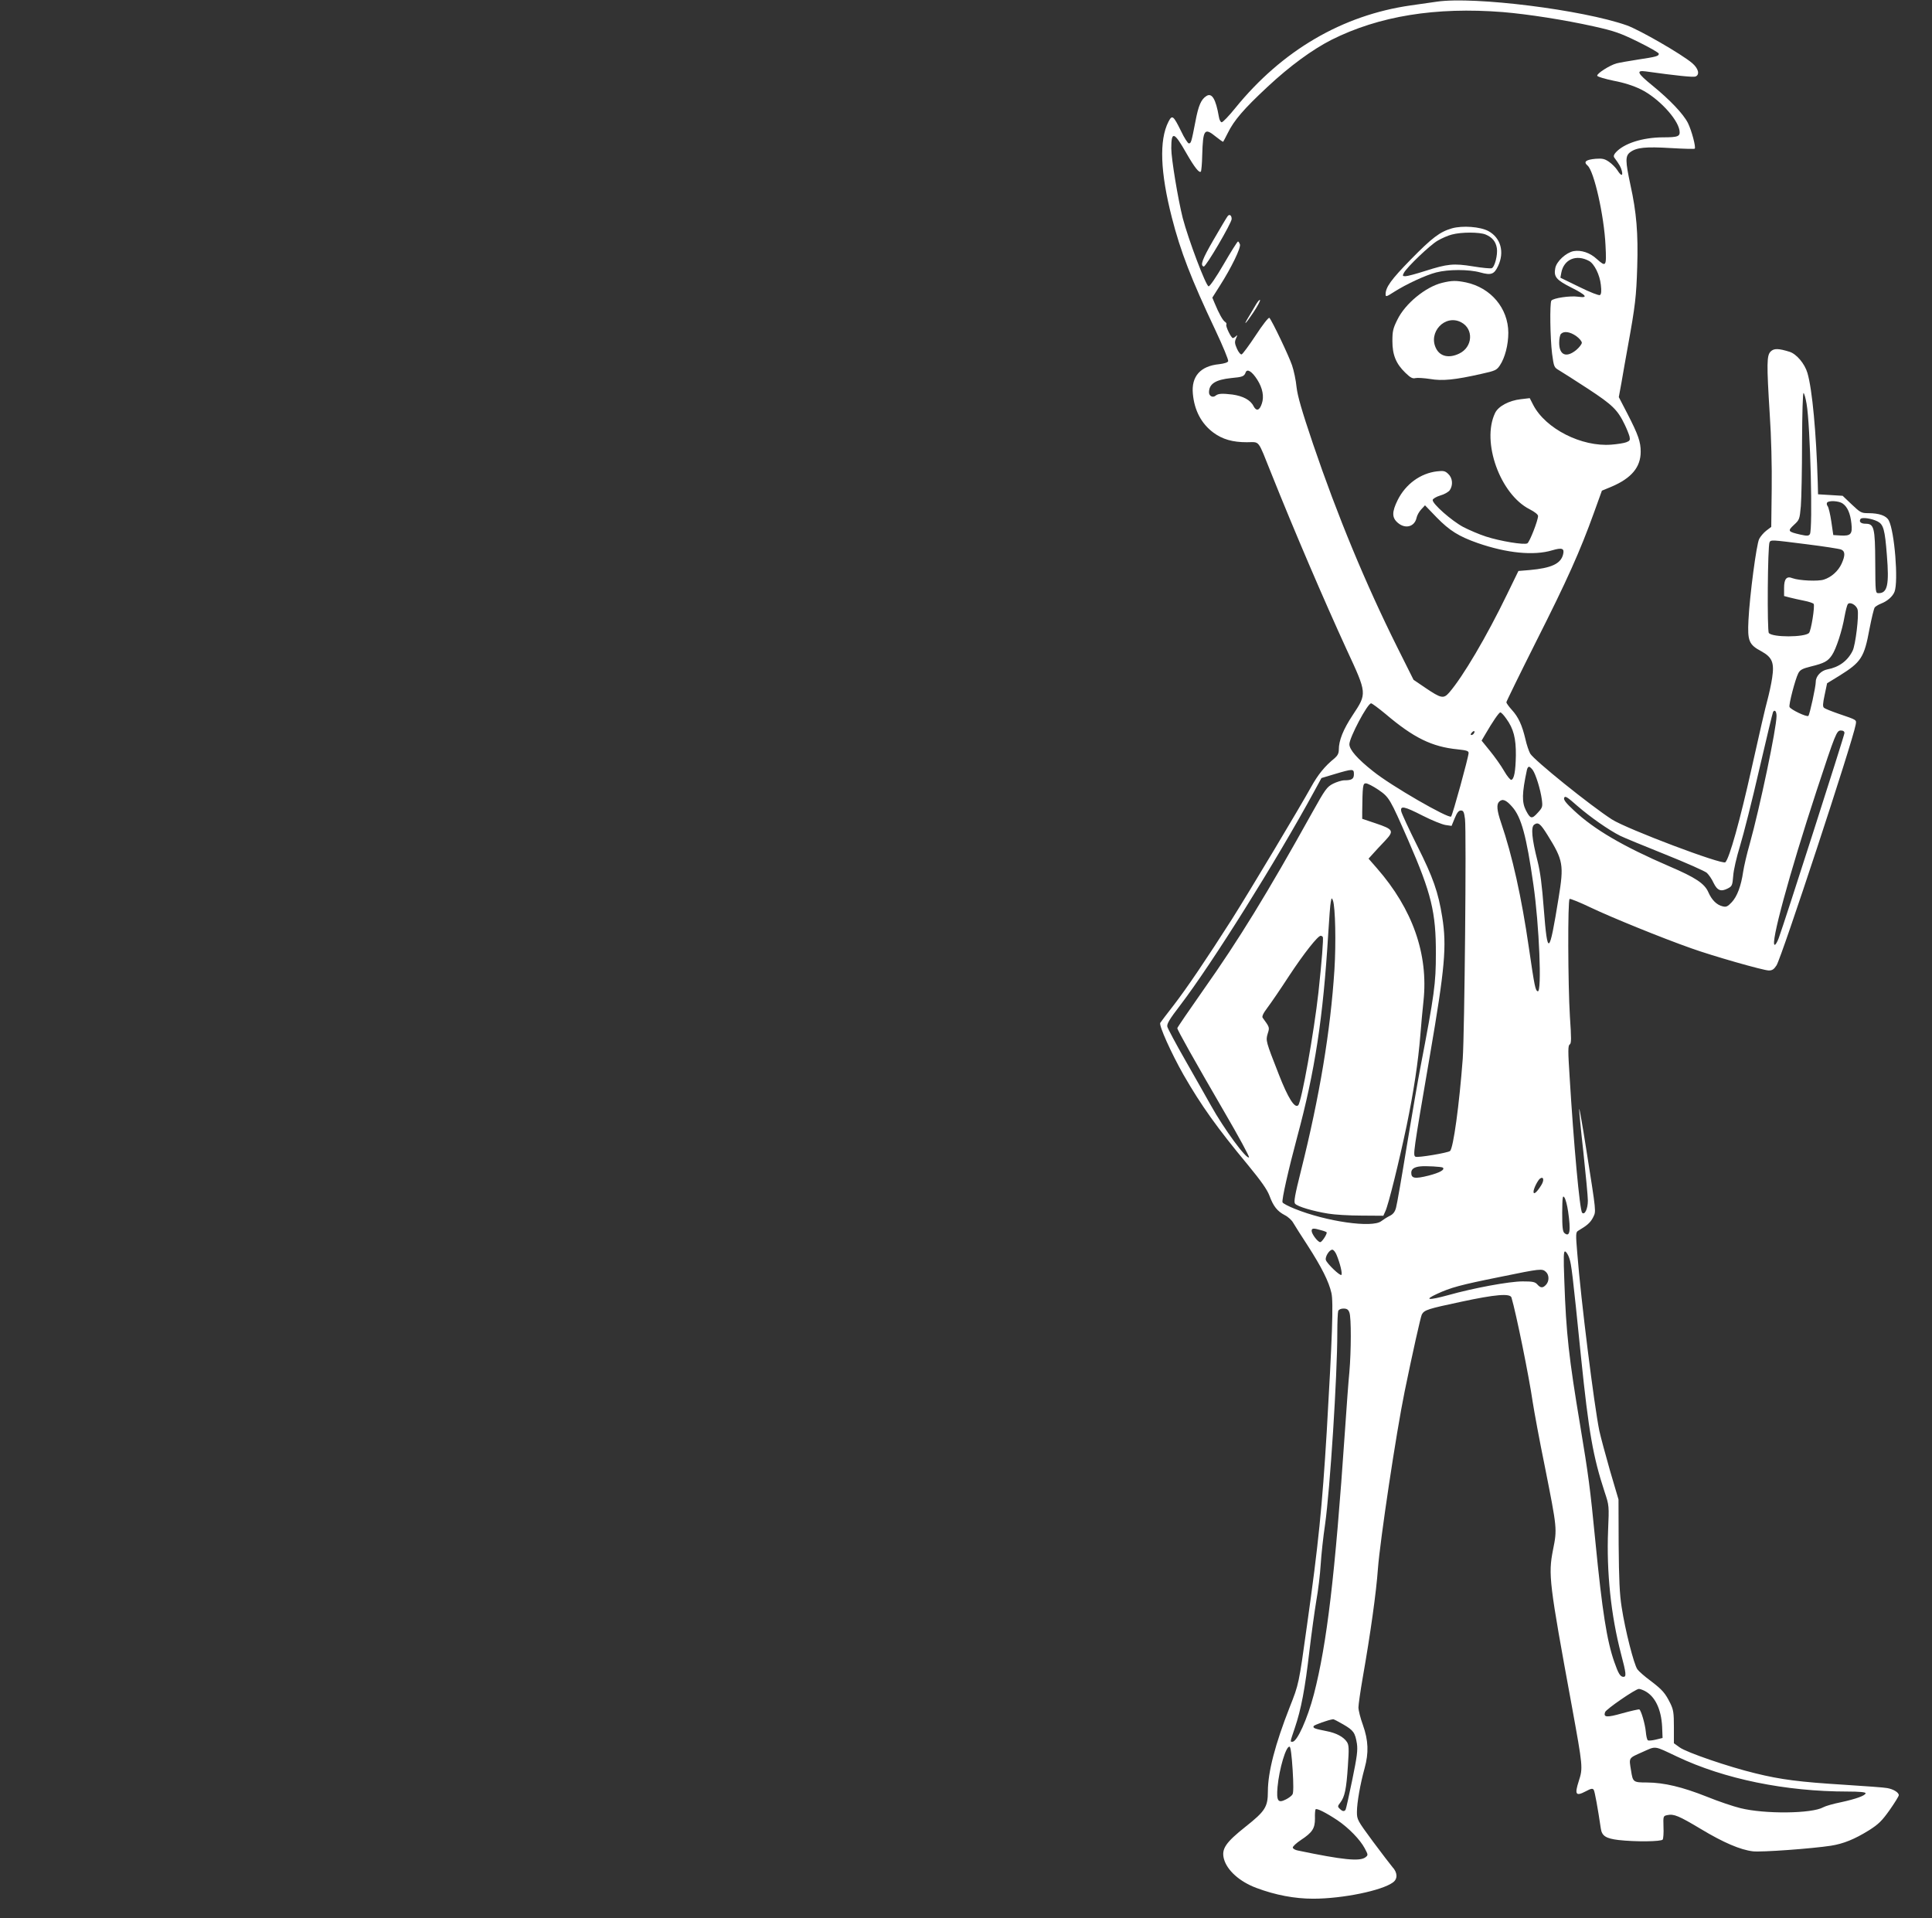 <?xml version="1.0" standalone="no"?>
<!DOCTYPE svg PUBLIC "-//W3C//DTD SVG 20010904//EN"
 "http://www.w3.org/TR/2001/REC-SVG-20010904/DTD/svg10.dtd">
<svg version="1.0" xmlns="http://www.w3.org/2000/svg"
 width="1280pt" height="1271pt" viewBox="0 0 1280 1271"
 preserveAspectRatio="xMidYMid meet">
<rect x="0" y="0" width="1280" height="1271" fill="#333333" stroke="none"/>
<g transform="translate(0,1271) scale(0.1,-0.1)"
fill="#ffffff" stroke="none">
<path d="M9520 12699 c-36 -5 -114 -16 -175 -25 -452 -65 -851 -298 -1161
-680 -42 -52 -82 -94 -90 -94 -7 0 -16 16 -19 38 -20 116 -46 159 -82 136 -35
-22 -53 -62 -73 -169 -27 -139 -29 -145 -44 -145 -6 0 -30 36 -51 81 -52 105
-59 110 -84 62 -62 -122 -54 -334 23 -635 57 -223 128 -407 288 -745 50 -106
88 -198 85 -206 -3 -9 -27 -16 -60 -20 -124 -12 -185 -81 -174 -196 10 -111
57 -199 137 -258 60 -44 127 -63 220 -63 89 0 70 24 162 -205 153 -383 349
-840 500 -1169 136 -293 135 -290 40 -434 -63 -95 -92 -168 -92 -229 0 -24 -8
-39 -27 -56 -66 -53 -111 -109 -157 -192 -76 -137 -407 -690 -524 -875 -169
-265 -299 -457 -386 -570 -45 -58 -85 -110 -89 -117 -10 -17 73 -201 154 -344
118 -205 223 -352 428 -599 87 -106 125 -160 141 -201 26 -71 52 -104 102
-130 22 -11 47 -34 56 -51 9 -16 53 -85 96 -151 92 -143 140 -238 157 -314 14
-59 5 -299 -31 -918 -30 -495 -55 -747 -131 -1285 -54 -390 -54 -388 -114
-540 -97 -247 -145 -431 -145 -560 0 -102 -18 -130 -148 -233 -132 -105 -161
-147 -143 -214 21 -76 105 -151 216 -192 125 -47 253 -71 375 -71 195 0 458
54 530 109 31 23 29 65 -5 101 -12 14 -70 90 -129 169 -103 140 -106 145 -106
196 0 60 22 186 51 290 28 102 25 183 -11 285 -17 46 -30 99 -30 117 0 18 13
109 29 201 51 290 89 562 100 717 14 187 121 902 177 1175 52 254 106 495 114
511 17 30 39 37 260 84 228 49 325 57 334 28 31 -105 116 -522 141 -695 9 -58
44 -250 80 -425 82 -413 82 -412 54 -552 -32 -164 -26 -215 125 -1036 73 -401
74 -408 46 -495 -29 -90 -20 -103 45 -69 37 20 47 21 54 10 7 -11 27 -122 47
-257 7 -48 34 -65 116 -75 113 -13 285 -11 294 3 4 7 7 45 5 84 -2 72 -2 72
26 78 43 9 76 -5 223 -93 148 -89 260 -137 343 -147 55 -7 394 18 517 37 83
13 157 43 252 102 63 40 86 62 137 134 33 47 61 92 61 99 0 18 -36 40 -77 47
-17 4 -146 13 -285 22 -291 18 -420 34 -589 76 -178 43 -454 138 -500 171
l-39 28 0 108 c0 93 -3 114 -24 157 -34 68 -52 89 -131 149 -38 28 -77 62 -87
76 -23 32 -81 260 -104 411 -14 87 -18 184 -20 414 l-1 300 -56 190 c-30 105
-62 224 -71 265 -35 173 -122 866 -146 1175 -11 128 -10 141 5 150 61 36 82
55 99 88 21 44 24 18 -46 461 -23 148 -44 264 -45 259 -2 -5 10 -133 27 -284
16 -150 30 -296 30 -324 0 -54 -21 -98 -38 -80 -16 16 -56 457 -83 903 -11
169 -11 205 1 212 11 7 11 39 1 186 -13 210 -15 770 -2 778 5 3 69 -23 142
-58 132 -63 468 -200 664 -269 142 -51 479 -147 514 -147 23 0 34 8 51 34 36
59 504 1481 524 1593 6 35 13 31 -113 74 -46 16 -89 33 -96 39 -10 8 -9 26 4
87 l16 76 80 49 c146 91 166 121 201 312 14 71 29 135 35 142 5 6 24 18 42 25
41 16 77 47 89 79 26 69 0 398 -38 471 -16 32 -63 49 -137 49 -45 0 -52 4
-109 58 l-60 57 -81 5 -82 5 -2 80 c-10 327 -36 613 -68 723 -18 62 -72 126
-118 141 -74 23 -104 24 -126 2 -26 -26 -27 -78 -6 -416 10 -146 15 -343 13
-495 l-3 -251 -33 -25 c-18 -14 -39 -39 -47 -55 -18 -34 -63 -376 -71 -538 -7
-138 3 -162 85 -206 73 -40 87 -76 72 -176 -6 -42 -21 -108 -31 -146 -11 -37
-58 -241 -105 -453 -77 -346 -147 -596 -174 -623 -19 -19 -652 220 -752 284
-144 93 -515 392 -541 436 -9 16 -24 60 -32 97 -22 92 -46 145 -90 193 -20 22
-36 45 -36 50 0 5 89 187 198 404 205 406 290 596 382 851 l53 147 65 27 c131
56 192 129 192 231 0 65 -16 112 -87 250 l-58 112 18 98 c9 54 28 161 42 238
49 269 56 331 62 526 7 223 -5 363 -45 544 -34 159 -35 192 -1 217 42 31 102
37 268 27 85 -5 156 -7 159 -4 9 9 -20 119 -45 170 -31 61 -120 154 -235 248
-100 81 -111 103 -45 94 200 -28 316 -40 330 -34 30 12 20 53 -22 89 -71 60
-347 219 -433 250 -292 103 -1010 193 -1258 157z m436 -69 c169 -14 411 -52
604 -95 134 -30 173 -43 293 -102 75 -37 137 -72 137 -79 0 -16 -15 -20 -140
-39 -58 -9 -121 -20 -140 -25 -47 -13 -132 -68 -128 -82 3 -7 52 -21 109 -33
69 -13 131 -33 180 -57 114 -56 243 -193 256 -272 6 -40 -7 -46 -112 -46 -133
-1 -256 -40 -310 -100 -13 -14 -16 -25 -10 -34 34 -46 44 -64 50 -88 9 -37 -5
-35 -30 5 -11 17 -36 42 -55 55 -29 20 -44 23 -88 20 -66 -6 -83 -20 -54 -45
43 -36 110 -334 119 -530 7 -140 4 -144 -58 -89 -45 42 -104 61 -154 52 -50
-10 -113 -68 -121 -113 -11 -57 7 -78 106 -128 100 -50 116 -71 46 -61 -53 8
-166 -9 -178 -26 -11 -19 -8 -248 5 -352 12 -88 13 -90 47 -110 19 -11 105
-66 191 -122 163 -107 196 -139 244 -239 13 -27 27 -62 31 -77 5 -24 2 -29
-21 -38 -15 -6 -60 -13 -99 -16 -197 -16 -436 105 -518 263 l-23 45 -60 -7
c-78 -9 -149 -47 -170 -92 -91 -191 34 -538 229 -637 35 -18 56 -35 56 -45 0
-29 -56 -173 -71 -181 -21 -12 -182 15 -274 45 -44 14 -111 43 -150 63 -77 41
-208 156 -203 180 2 8 24 21 50 29 26 7 54 23 63 35 23 34 19 81 -10 108 -21
20 -31 22 -75 17 -109 -13 -207 -84 -260 -190 -39 -79 -39 -117 1 -151 50 -43
111 -26 124 33 3 16 17 41 31 56 l25 27 77 -80 c86 -88 147 -126 272 -170 193
-67 372 -85 494 -48 65 19 82 13 72 -27 -15 -62 -77 -91 -223 -104 l-73 -6
-75 -154 c-136 -281 -293 -547 -384 -652 -37 -42 -53 -39 -158 32 l-78 53
-107 214 c-211 423 -398 875 -559 1349 -75 222 -102 316 -109 376 -4 44 -18
110 -30 145 -21 62 -132 295 -150 314 -5 5 -45 -46 -90 -115 -45 -68 -87 -125
-94 -127 -7 -2 -21 15 -31 38 -15 34 -16 45 -6 68 10 22 10 25 0 15 -7 -7 -17
-13 -21 -13 -11 0 -50 79 -43 90 3 5 -1 12 -8 17 -15 8 -42 57 -70 125 l-15
36 50 79 c76 119 140 251 133 274 -4 10 -9 19 -13 19 -4 0 -47 -68 -95 -151
-48 -83 -93 -149 -100 -146 -19 6 -133 308 -171 452 -31 123 -76 393 -76 462
0 117 19 111 100 -32 54 -94 85 -133 96 -122 3 3 8 52 9 109 5 172 15 184 91
122 25 -20 46 -35 48 -33 2 2 15 28 30 57 41 84 106 160 264 307 149 139 296
246 423 311 315 158 691 219 1135 184z m572 -1649 c35 -19 71 -92 78 -158 5
-42 3 -62 -6 -68 -7 -4 -64 18 -137 54 l-125 61 6 33 c17 89 99 124 184 78z
m-86 -497 c21 -15 38 -35 38 -45 0 -9 -17 -31 -37 -48 -66 -54 -113 -34 -113
48 0 26 5 52 12 59 20 20 59 14 100 -14z m-2112 -290 c35 -55 46 -112 30 -158
-15 -46 -36 -53 -55 -17 -20 41 -70 67 -140 77 -68 8 -94 7 -112 -8 -18 -15
-43 -2 -43 22 0 57 43 84 146 95 77 7 87 11 97 38 10 26 42 6 77 -49z m3639
-159 c25 -141 42 -832 22 -864 -8 -12 -18 -13 -63 -3 -83 19 -86 24 -43 64 37
34 38 37 46 124 4 49 8 239 8 422 1 194 5 331 10 328 5 -3 14 -35 20 -71z
m239 -661 c32 -22 51 -66 58 -132 8 -71 -4 -84 -72 -80 l-48 3 -13 89 c-7 48
-18 94 -24 102 -6 7 -8 18 -4 24 10 15 78 12 103 -6z m232 -119 c38 -20 48
-53 61 -223 16 -195 4 -252 -54 -252 -22 0 -22 1 -23 204 -1 230 -8 256 -64
256 -31 0 -45 13 -34 31 8 14 75 4 114 -16z m-470 -151 c113 -14 215 -30 228
-35 27 -11 28 -39 3 -94 -22 -48 -67 -89 -117 -105 -38 -13 -164 -7 -208 9
-39 16 -56 -4 -56 -64 l0 -54 38 -10 c20 -5 63 -15 94 -21 32 -6 60 -16 64
-21 9 -16 -17 -178 -31 -193 -30 -29 -241 -30 -266 0 -12 15 -8 581 5 602 10
16 9 16 246 -14z m337 -433 c10 -39 -14 -236 -33 -273 -33 -67 -91 -109 -167
-123 -42 -8 -77 -45 -77 -82 0 -33 -40 -216 -49 -226 -10 -10 -118 42 -125 59
-6 16 38 184 58 223 12 23 27 31 83 45 90 22 113 35 140 75 28 41 68 164 84
258 7 37 16 73 21 80 14 18 57 -5 65 -36z m-3128 -691 c187 -159 308 -218 479
-235 57 -6 72 -10 72 -24 -1 -28 -106 -411 -116 -421 -16 -16 -397 203 -517
300 -104 82 -157 143 -157 179 0 44 120 271 144 271 6 0 49 -32 95 -70z m2591
-14 c0 -80 -111 -608 -177 -845 -20 -69 -39 -153 -44 -186 -14 -96 -40 -164
-75 -202 -28 -30 -38 -34 -61 -28 -39 9 -72 42 -94 92 -25 59 -86 99 -259 173
-306 132 -498 244 -632 370 -54 50 -70 71 -65 84 6 15 20 6 89 -55 82 -71 205
-158 283 -197 22 -11 155 -66 295 -122 140 -56 266 -112 278 -123 13 -12 34
-42 45 -67 25 -51 49 -60 95 -36 27 14 30 20 35 83 2 37 23 127 45 198 22 72
80 299 127 505 48 206 89 378 92 383 11 18 23 4 23 -27z m-1791 -17 c49 -67
65 -131 64 -244 -2 -104 -11 -156 -30 -162 -6 -2 -28 24 -48 59 -20 35 -62 94
-93 132 l-56 69 24 41 c48 83 91 146 100 146 6 0 23 -18 39 -41z m-214 -98
c-3 -6 -11 -11 -17 -11 -6 0 -6 6 2 15 14 17 26 13 15 -4z m2455 2 c0 -15
-398 -1257 -436 -1360 -9 -24 -20 -43 -26 -43 -31 0 96 468 277 1020 126 382
133 400 161 400 16 0 24 -6 24 -17z m-2065 -245 c20 -29 51 -128 60 -195 6
-49 5 -53 -28 -89 -38 -42 -48 -40 -77 16 -28 55 -27 113 6 268 2 12 9 22 14
22 5 0 16 -10 25 -22z m-1185 -27 c0 -32 -14 -41 -63 -41 -18 0 -52 -11 -76
-23 -40 -21 -51 -36 -138 -192 -298 -536 -488 -845 -717 -1169 -97 -138 -176
-254 -176 -258 0 -12 111 -210 312 -556 94 -161 167 -296 163 -300 -16 -16
-167 190 -252 343 -31 55 -107 190 -170 300 -63 110 -116 210 -119 222 -5 18
14 50 84 141 213 279 638 958 888 1417 l49 90 90 27 c118 35 125 35 125 -1z
m161 -103 c73 -50 77 -57 200 -338 152 -349 183 -474 182 -750 0 -195 -9 -265
-103 -755 -16 -82 -56 -316 -90 -520 -33 -203 -65 -387 -71 -407 -7 -27 -19
-43 -42 -54 -18 -9 -43 -25 -56 -35 -59 -46 -363 -3 -573 82 -42 17 -79 36
-81 43 -6 16 39 216 97 432 118 437 172 790 206 1349 6 99 13 194 17 210 5 28
6 28 14 9 16 -43 21 -283 10 -458 -26 -406 -98 -839 -222 -1334 -41 -163 -48
-206 -39 -217 15 -19 120 -50 220 -66 41 -7 140 -13 220 -13 l145 -1 13 29
c20 40 92 333 141 566 47 228 77 425 91 600 5 69 15 171 21 228 33 310 -72
609 -309 880 l-55 63 29 32 c16 18 51 56 79 85 63 67 58 77 -61 117 l-89 30 0
43 c2 175 4 192 24 192 11 0 48 -19 82 -42z m888 -114 c60 -68 94 -192 140
-514 39 -268 57 -717 29 -708 -16 6 -21 30 -59 290 -48 332 -110 611 -184 827
-28 82 -31 121 -13 139 22 22 46 13 87 -34z m-592 -59 c59 -30 126 -57 149
-61 l41 -6 21 51 c15 37 26 51 41 51 16 0 21 -9 27 -57 10 -81 -3 -1420 -15
-1588 -23 -305 -62 -591 -84 -611 -13 -12 -216 -46 -229 -38 -17 11 -17 16 96
674 99 577 112 723 81 915 -26 163 -60 261 -165 470 -55 110 -102 212 -106
228 -9 41 18 36 143 -28z m826 -128 c104 -167 109 -197 73 -417 -62 -383 -73
-391 -98 -72 -12 157 -23 245 -42 319 -37 146 -44 222 -22 239 27 19 41 8 89
-69z m-1489 -675 c5 -9 -7 -165 -29 -367 -29 -263 -112 -726 -134 -748 -23
-23 -68 49 -128 203 -87 222 -88 225 -74 272 13 41 13 41 -33 104 -7 8 2 29
30 66 22 29 88 125 145 213 99 150 190 265 209 265 5 0 11 -4 14 -8z m795
-1528 c16 -14 -21 -34 -94 -53 -92 -23 -115 -19 -115 19 0 24 19 38 60 42 35
4 142 -2 149 -8z m652 -117 c-29 -47 -51 -65 -51 -43 0 21 29 78 44 88 23 15
28 -12 7 -45z m178 -173 c19 -129 12 -174 -24 -144 -12 10 -15 39 -15 134 1
104 3 118 14 103 8 -10 19 -51 25 -93z m-1636 -125 c20 -5 37 -12 37 -15 0
-16 -33 -64 -43 -64 -16 0 -57 54 -57 75 0 18 12 19 63 4z m102 -163 c23 -55
40 -125 32 -133 -9 -8 -95 74 -103 99 -6 21 23 68 43 68 8 0 20 -15 28 -34z
m1542 -22 c14 -41 21 -94 78 -659 51 -495 79 -655 156 -890 30 -90 30 -91 23
-255 -11 -276 19 -563 86 -819 34 -128 36 -151 16 -151 -21 0 -34 21 -61 99
-49 140 -80 336 -125 796 -35 360 -47 446 -100 765 -76 455 -94 614 -106 965
-6 162 -5 197 6 193 7 -2 20 -22 27 -44z m-155 -91 c22 -20 23 -61 1 -85 -21
-23 -36 -23 -58 2 -15 17 -31 20 -97 20 -89 0 -326 -44 -493 -91 -132 -36
-164 -33 -75 8 91 42 151 59 420 113 268 55 277 56 302 33z m-1302 -269 c13
-32 12 -256 0 -394 -6 -58 -19 -238 -30 -400 -65 -951 -119 -1402 -205 -1735
-43 -164 -111 -315 -142 -315 -16 0 -18 -8 16 93 41 121 67 256 96 507 14 118
35 269 46 335 12 66 25 174 29 240 4 66 17 185 29 265 33 234 81 981 81 1271
0 70 3 134 6 143 4 10 18 16 35 16 22 0 32 -6 39 -26z m1958 -2508 c67 -35
108 -120 114 -236 l3 -75 -45 -11 c-25 -6 -49 -8 -53 -4 -5 4 -11 30 -13 56
-5 52 -31 141 -43 148 -3 2 -53 -9 -111 -25 -105 -30 -128 -28 -116 7 7 20
202 154 224 154 7 0 25 -6 40 -14z m-1999 -221 c69 -40 79 -55 91 -128 6 -43
1 -85 -31 -240 -21 -103 -41 -192 -44 -197 -9 -14 -21 -12 -39 6 -15 14 -14
18 4 41 29 38 40 88 50 241 8 116 7 140 -6 160 -22 34 -71 60 -134 72 -80 16
-92 20 -87 33 2 8 97 42 129 46 4 1 34 -15 67 -34z m-335 -300 c6 -95 6 -154
-1 -164 -5 -9 -25 -24 -43 -33 -53 -27 -64 -11 -56 82 11 121 57 275 80 267 7
-2 14 -58 20 -152z m2548 86 c312 -148 717 -231 1129 -231 77 0 119 -4 119
-11 0 -15 -62 -38 -164 -60 -50 -10 -102 -25 -116 -33 -76 -43 -389 -46 -549
-6 -46 11 -147 45 -223 76 -164 65 -283 93 -395 94 -93 0 -95 2 -107 80 -14
86 -18 80 74 121 95 42 73 45 232 -30z m-2250 -422 c75 -51 149 -128 179 -184
24 -45 24 -46 5 -61 -38 -28 -149 -17 -446 45 -19 3 -35 13 -35 20 0 8 24 30
54 50 76 50 93 77 93 142 -1 29 1 56 4 61 6 10 71 -23 146 -73z"/>
<path d="M8133 11277 c-5 -6 -47 -76 -92 -154 -77 -133 -91 -172 -66 -179 13
-5 185 289 185 315 0 25 -15 35 -27 18z"/>
<path d="M9619 11197 c-79 -23 -130 -61 -272 -206 -131 -134 -167 -184 -167
-231 0 -18 5 -17 56 16 80 51 209 111 279 129 81 21 216 21 292 0 72 -20 92
-13 118 42 44 93 18 187 -64 232 -54 29 -171 38 -242 18z m224 -41 c43 -18 67
-46 74 -90 7 -43 -14 -126 -34 -133 -8 -3 -63 2 -123 12 -130 21 -169 17 -317
-30 -59 -19 -118 -35 -131 -35 -20 0 -21 2 -11 22 21 39 173 184 223 213 27
16 70 35 95 41 62 17 184 17 224 0z"/>
<path d="M9554 10836 c-109 -27 -244 -137 -296 -244 -29 -58 -33 -77 -33 -142
0 -92 24 -150 86 -210 34 -33 48 -40 67 -35 13 3 57 0 97 -6 81 -14 164 -6
340 34 92 20 101 25 122 56 34 51 56 136 56 217 -1 162 -116 298 -281 333 -65
13 -92 13 -158 -3z m126 -261 c85 -44 78 -165 -13 -208 -67 -32 -125 -19 -152
33 -56 108 59 230 165 175z"/>
<path d="M8316 10684 c-16 -27 -37 -64 -48 -81 -35 -59 -12 -35 36 37 26 39
46 76 44 82 -2 6 -17 -11 -32 -38z"/>
</g>
</svg>
